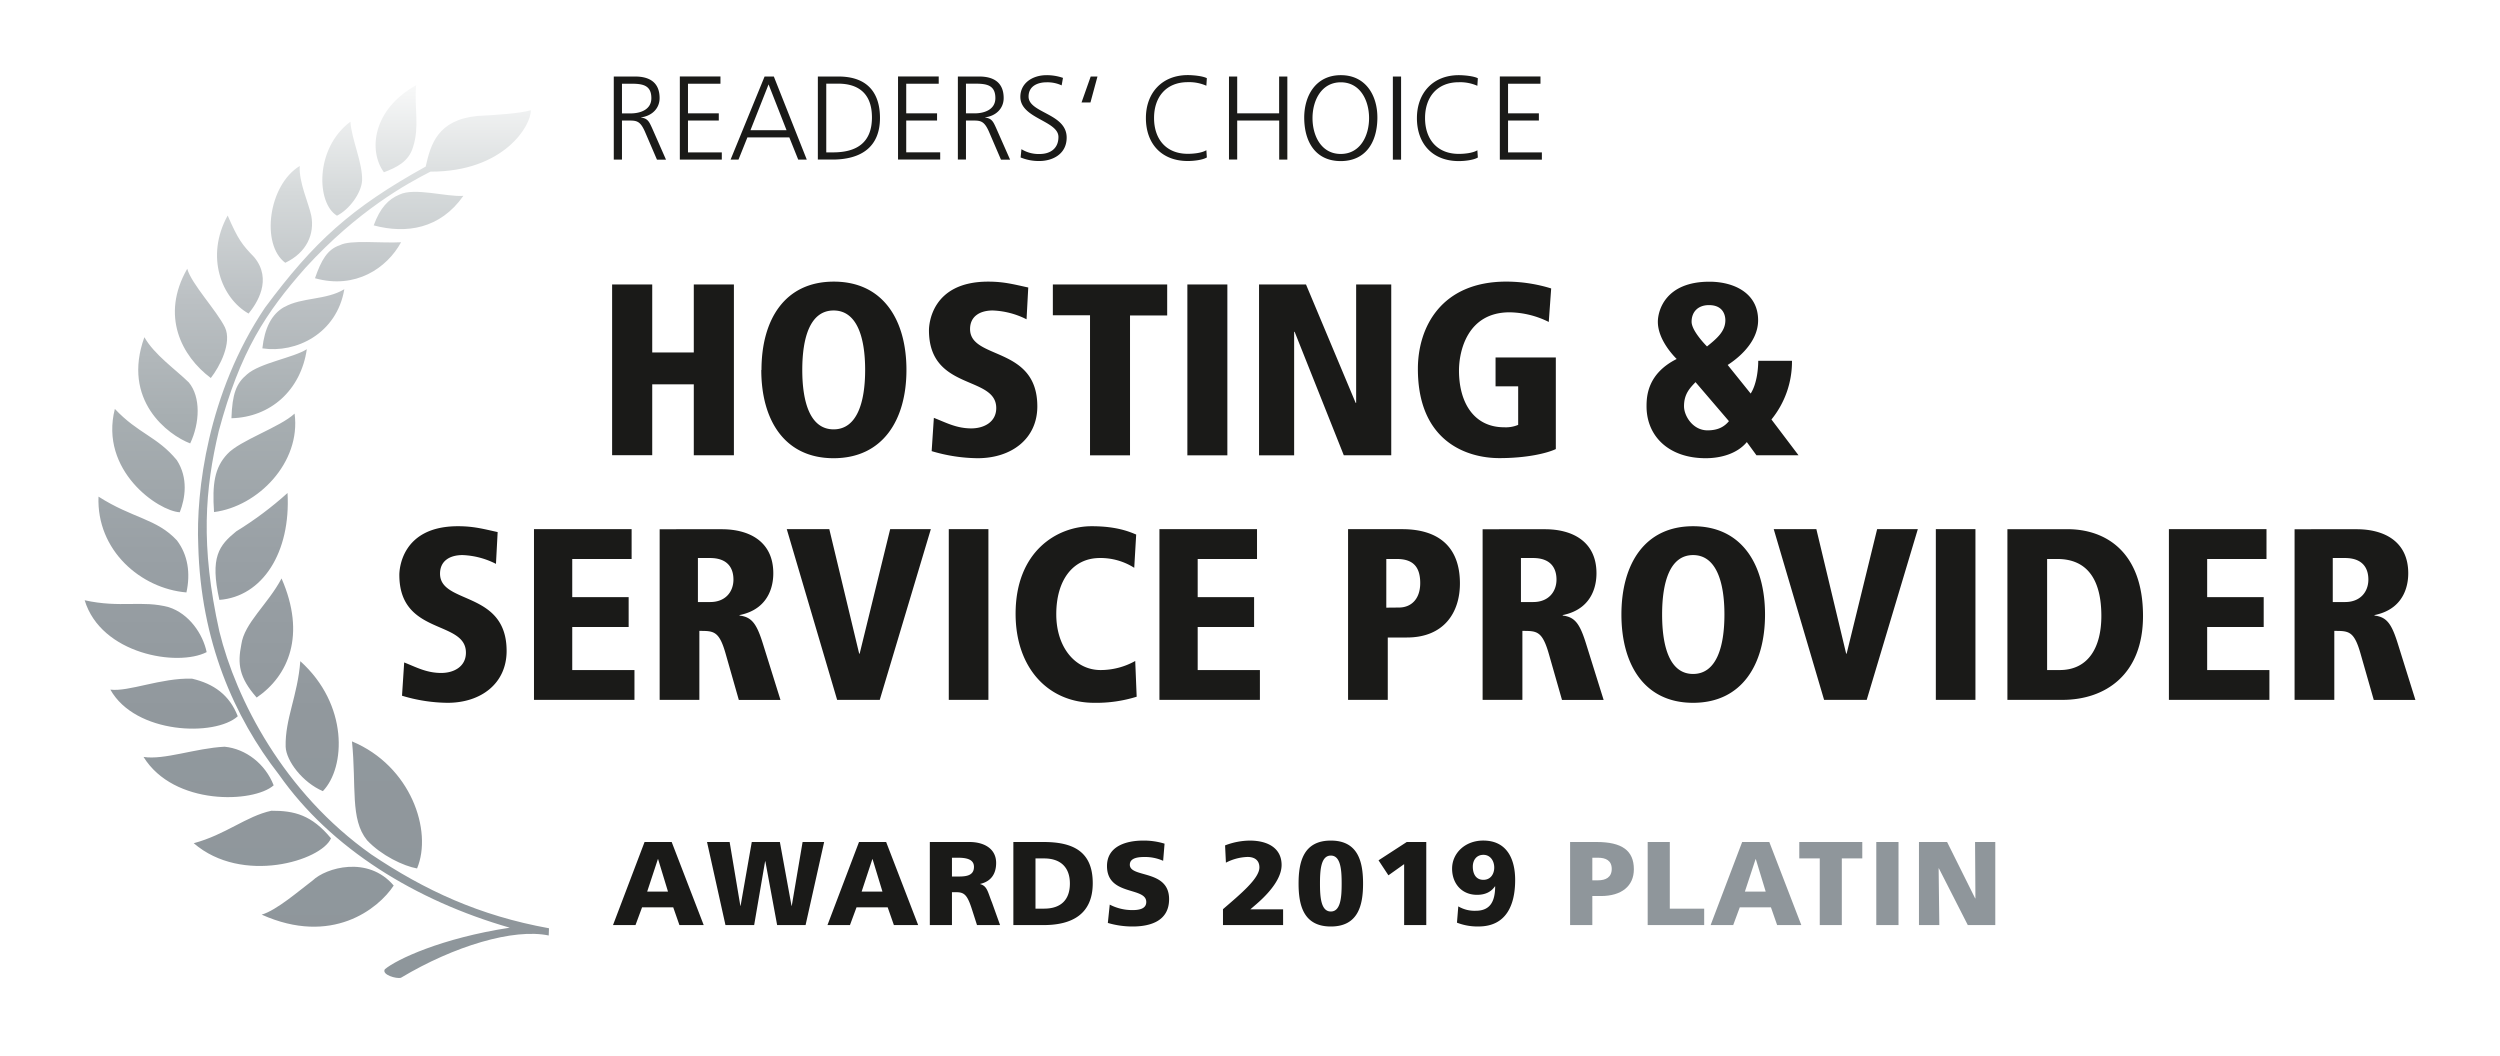 <svg xmlns="http://www.w3.org/2000/svg" xmlns:xlink="http://www.w3.org/1999/xlink" viewBox="0 0 1037.02 438"><defs><clipPath id="a"><path d="M227.73,385.05l-.12,3c-14.57-3.06-39.3,4.37-61.29,17.53-1.83.55-8.1-1.24-6.69-3.52,4.88-4.1,23.47-12.9,51.82-17.25-38.94-11.18-74.18-32.75-95.74-63.5-18.58-23.84-32.48-55.48-33.47-95.1-1-22.12,3.92-63.24,27.65-98.54,20.34-27.38,35.56-41.33,66.69-58.58,2.07-9.19,4.91-19.38,21.52-21,7.63-.37,17.66-1.06,22.07-2.36.27,6.14-11,25.54-41.6,25.46-9.79,5-30.09,16.08-51.83,39.85-16.46,18.62-27.1,34.65-36,67.79-5.64,23.9-7.72,47.24.26,83.12,6.88,28,26.57,66.73,63.06,92.5C176.16,369.28,198.83,379.83,227.73,385.05Zm-98-19.85c-5.58,4.19-14.93,12.37-21.18,14.2,29,13,48.37-2.33,54.76-12.07C152.59,354.74,135.15,360,129.73,365.2Zm7.57-17.46c-8-9.69-15.21-11.49-24.74-11.44-10.47,2.29-19,9.93-32.2,13.47C100.48,367.11,133.33,357,137.3,347.74Zm-23.79-22c-3.46-8.88-11.52-15.13-20.35-16-12.14.62-25,5.58-33.62,4.24C72.12,334.35,105.21,333.11,113.51,325.77ZM98.63,297.11c-3.46-8.89-10-13.5-19-15.6-12.86-.37-26.3,5.54-33.85,4.55C56.17,304.62,89.22,305.62,98.63,297.11Zm-12.91-26.6C84.17,263,78.47,254.57,70,251.86c-11.15-3-20,.44-34.88-2.87C41.91,271.41,73.67,276.67,85.72,270.51Zm-8.39-24.76c1.76-8,.59-15.6-3.93-21.57C65,215.1,55.07,215.09,40.86,206,40,228.3,58.39,244.13,77.33,245.75Zm-2.76-33.26c2.28-5.81,3.58-14.2-1.22-21.61-8.14-9.88-16-10.93-25.71-21.26C41.15,195.21,65.68,212,74.57,212.49Zm4.32-28.56c4-8.44,4.46-19.22-.57-25.29C73,153.39,64,147.15,59.89,139.87,50.44,166,69.63,180.4,78.89,183.93Zm8.55-27.13c3.7-4.69,8.87-14.64,5.87-21-3.44-7-13.9-18-15.65-24.32C66.48,131,75.38,147.78,87.44,156.8Zm15.67-26.73c3.44-4.22,10-14.1,2.33-23.39-5-5.19-6.63-7.21-11-17.28C85,106.52,92,123.8,103.11,130.07ZM118.33,109c9-4.27,12.18-12,10.8-19.48-1.06-5.19-5.25-14-4.79-20.68C111.24,76.83,108.16,101.47,118.33,109Zm21.41-19.51c5.12-2.54,10.07-9.26,10.46-14.54.26-7.54-4.37-17-4.84-24.48C130.46,61.59,131.3,84.33,139.74,89.44ZM171.33,61c2.78-8.65.45-15.79,1.29-25.65-18.12,10.09-19.88,27.2-13.37,36.11C164.45,69.48,169.54,67.1,171.33,61ZM173,360.24c6.52-15.58-2.56-42.54-27-52.71,1.9,18.79-.84,32.28,6.25,41C158.14,354.86,167.43,359.26,173,360.24Zm-39.07-32.07c9.47-9.89,10.64-35.9-9.36-53.91-1.11,14.46-6.36,23.88-6.08,35.49C118.71,315.65,125.57,324.62,133.93,328.17Zm-17.14-88.23c-5.66,10.73-15.47,18.49-16.69,27.41-1.59,8-1,13.63,6.37,22C119.74,280.3,127,263.31,116.79,239.94Zm2.48-35.44A145.7,145.7,0,0,1,98,220.41c-7.13,5.81-11,10.64-7,28.43C108.81,247.5,120.66,229.24,119.27,204.5Zm-30.49,7.91c18.19-2.32,36.13-20.54,33.42-40.85-6,5.66-22.8,11.15-27.93,16.8C89,194,88,200.71,88.78,212.41Zm13.66-57.1C98,159,96.34,163.37,96,173.49c16.24-.41,28.81-11.65,31.27-28.64C121.8,148.37,107.76,150.56,102.44,155.31Zm15.52-28c-5.38,3-8.21,8.9-9.13,17.19,14,2.13,30.89-6.1,34-24.54C135.35,124.55,125.15,123.27,118,127.34Zm48.39-26.82c-8.17.46-21-1.12-25.37,1.22-5.15,1.68-7.74,6.22-10.32,13.7C147.44,120.12,160.51,111.22,166.35,100.52Zm25.84-19.25c-6.91.51-20.21-3.56-26.49-.53-4.65,1.94-8,5.5-10.69,12.78C168.56,97.11,182.6,94.93,192.19,81.27Z" style="fill:none"/></clipPath><linearGradient id="b" x1="130.06" y1="407.52" x2="130.06" y2="35.39" gradientUnits="userSpaceOnUse"><stop offset="0" stop-color="#8e969b"/><stop offset="0.3" stop-color="#91989d"/><stop offset="0.48" stop-color="#99a0a5"/><stop offset="0.63" stop-color="#a7aeb1"/><stop offset="0.76" stop-color="#bbc0c3"/><stop offset="0.88" stop-color="#d5d9da"/><stop offset="0.99" stop-color="#f5f6f6"/><stop offset="1" stop-color="#f7f8f8"/></linearGradient></defs><title>hsp_2019</title><rect width="1037.02" height="438" style="fill:#fff"/><path d="M206.43,220.71c-6-1.32-10-2.43-16.47-2.43-23.51,0-24.31,18.06-24.31,20.19,0,25.26,27.62,18.57,27.62,32.26,0,5.79-5,8.42-10.24,8.42-6.13,0-10.45-2.43-15.37-4.36l-.9,13.8a66.86,66.86,0,0,0,18.88,2.94c14,0,24.51-8.12,24.51-21.51,0-25.16-27.62-19.17-27.62-32.06,0-5.27,4-7.71,9.34-7.71a33.15,33.15,0,0,1,13.86,3.65l.7-13.19Zm15.07,69.6h41.68V277.94H237.37V260.08h23.4V247.7h-23.4V231.87H262V219.5H221.5v70.81Zm52.13,0H290.1V261.7c6,0,8.24,0,10.95,9.64l5.42,19h17.28l-7.23-23.13c-2.61-8.42-4.62-11.26-9.75-11.87v-.2c13.56-2.74,14-14.41,14-17.35,0-13.09-9.84-18.26-21.39-18.26H273.63v70.81Zm15.87-58.84h5c8.84,0,9.74,6,9.74,8.93,0,5.07-3.31,9.33-9.64,9.33H289.5V231.47Zm57.75,58.84h17.68l21.19-70.81H369.25l-12.66,51.64h-.2L344,219.5H326.36l20.89,70.81Zm46.31,0H410V219.5H393.56v70.81Zm77.74-68.58c-2.71-1.12-8-3.45-18.48-3.45-14.27,0-31.54,10.35-31.54,36.32,0,22.42,13.46,36.93,32.64,36.93A55.93,55.93,0,0,0,471.5,289l-.6-14.82a29.34,29.34,0,0,1-14.37,3.76c-10.44,0-18.38-9.34-18.38-23.14,0-14.3,7-23.33,18.08-23.33a26,26,0,0,1,14.26,4.06l.81-13.8Zm9.64,68.58h41.68V277.94H496.81V260.08h23.4V247.7h-23.4V231.87h24.61V219.5H480.94v70.81Zm94.11-38.25V231.87h4.32c6.53,0,9.75,3,9.75,10,0,6.59-3.72,10.14-8.84,10.14Zm-15.87,38.25h16.48V264.44h7.93c15.37,0,22-10.35,22-22.42,0-15.32-9-22.52-24-22.52h-22.4v70.81Zm55.85,0H631.5V261.7c6,0,8.24,0,11,9.64l5.43,19h17.27l-7.23-23.13c-2.61-8.42-4.62-11.26-9.74-11.87v-.2c13.56-2.74,14-14.41,14-17.35,0-13.09-9.85-18.26-21.4-18.26H615v70.81Zm15.87-58.84h5c8.84,0,9.75,6,9.75,8.93,0,5.07-3.32,9.33-9.65,9.33H630.9V231.47Zm41.68,23.44c0,20.79,9.54,36.62,29.73,36.62s29.84-15.83,29.84-36.62-9.65-36.63-29.84-36.63-29.73,15.83-29.73,36.63Zm16.88,0c0-13.6,3.31-24.66,12.85-24.66s13,11.06,13,24.66-3.41,24.65-13,24.65-12.85-11.06-12.85-24.65Zm67.19,35.4h17.68l21.2-70.81H778.65L766,271.14h-.2L753.44,219.5H735.76l20.89,70.81Zm46.31,0h16.47V219.5H803v70.81Zm29.73,0h22.8c17.68,0,33.45-10.34,33.45-34.8,0-26.68-15.57-36-31.34-36H832.69v70.81Zm16.47-58.44h4.22c12.76,0,18.28,9,18.28,23.64,0,12.89-5.32,22.43-17.28,22.43h-5.22V231.87Zm50.52,58.44h41.69V277.94H915.55V260.08H939V247.7H915.55V231.87h24.61V219.5H899.68v70.81Zm52.13,0h16.48V261.7c6,0,8.23,0,10.94,9.64l5.43,19h17.27l-7.23-23.13c-2.61-8.42-4.62-11.26-9.74-11.87v-.2c13.56-2.74,14-14.41,14-17.35,0-13.09-9.84-18.26-21.39-18.26H951.81v70.81Zm15.87-58.84h5c8.84,0,9.74,6,9.74,8.93,0,5.07-3.32,9.33-9.64,9.33h-5.13V231.47Z" style="fill:#1a1a18"/><path d="M287.79,188.86h16.64V118H287.79v28.2H270.55V118H253.91v70.82h16.64V159.43h17.24v29.43Zm28-35.41c0,20.8,9.64,36.62,30,36.62S376,174.25,376,153.45s-9.74-36.63-30.13-36.63-30,15.83-30,36.63Zm17,0c0-13.6,3.35-24.66,13-24.66s13.08,11.06,13.08,24.66-3.45,24.65-13.08,24.65-13-11.06-13-24.65Zm93.75-34.19c-6.09-1.32-10.15-2.44-16.64-2.44-23.74,0-24.56,18.06-24.56,20.19,0,25.26,27.91,18.57,27.91,32.26,0,5.79-5.08,8.43-10.35,8.43-6.19,0-10.55-2.44-15.53-4.37l-.91,13.8a68.19,68.19,0,0,0,19.07,2.94c14.11,0,24.76-8.11,24.76-21.5,0-25.17-27.9-19.18-27.9-32.07,0-5.27,4.06-7.71,9.43-7.71a33.79,33.79,0,0,1,14,3.66l.71-13.19Zm25.56,69.6h16.64v-58h15.42V118H436.73v12.78h15.42v58Zm40.38,0h16.64V118H492.53v70.82Zm29.73,0h14.61V137.62h.2l20.4,51.24h19.68V118H562.54v49.1h-.21L541.74,118H522.26v70.82Zm98.21-28.62h9.33v16a13.12,13.12,0,0,1-5.78,1c-12.68,0-18.77-10.35-18.77-23.54,0-8,3.45-24.15,21-24.15a37.5,37.5,0,0,1,16.24,4l1-13.9a63.49,63.49,0,0,0-18.57-2.84c-27,0-36.72,18.87-36.72,36.22,0,30.34,20.59,37,33.78,37,11.37,0,19.69-2,23.44-3.75v-38h-25v12Zm88.47-33.68c6,0,6.8,4.36,6.8,6.29,0,4.57-3.45,7.51-7.61,10.86-.91-.92-6.39-6.6-6.39-10.25,0-4.06,2.63-6.9,7.2-6.9Zm8.32,48.09c-1.83,2.23-4.36,3.86-8.93,3.86-6.09,0-9.74-6-9.74-10,0-5.27,2.64-7.71,4.77-10l13.9,16.23Zm-.61-23.23c1.73-1.12,12.68-8.12,12.68-18.57,0-11.36-10.14-16-20.19-16-18.16,0-21.4,11.87-21.4,16.64,0,7.61,6.9,14.51,7.81,15.42C683.37,155,683,164.4,683,168.57c0,12.17,9,21.5,24.55,21.5,6.19,0,13-1.82,17.05-6.69l4,5.48h17.45L734.81,174a38.06,38.06,0,0,0,8.52-24.35h-14c0,4.16-.81,10.05-3.14,13.6l-9.54-11.87Z" style="fill:#1a1a18"/><path d="M258,34.72h3.5c4.69,0,8.69.34,8.69,6,0,4.79-4.59,6.32-8.59,6.32H258V34.72Zm-3.41,31.49H258V50h2.81c3.26,0,4.74.15,6.71,4.6l5,11.64h3.75l-5.87-13.32c-1.09-2.32-1.68-3.81-4.45-4.15v-.1c4.25-.54,7.66-3.5,7.66-8,0-6.32-4-8.93-10.12-8.93h-8.89V66.21Zm27.35,0h17.47v-3H285.38V50h12.78V47H285.38V34.72h13.47v-3H282V66.21Zm21.08,0h3.31l3.7-9.23h17.38l3.7,9.23h3.55L321,31.76h-3.85L303.05,66.21ZM326.3,54h-15l7.51-19,7.45,19Zm16.39-19.3h5c7.71,0,14,3.5,14,14s-6.36,14.51-16.14,14.51h-2.81V34.72Zm-3.41,31.49h6c11.4,0,19.74-4.78,19.74-17.27,0-10.07-4.89-17.18-17.23-17.18h-8.54V66.21Zm33.23,0H390v-3H375.91V50H388.7V47H375.91V34.72h13.48v-3H372.51V66.21Zm28.18-31.49h3.51c4.69,0,8.69.34,8.69,6,0,4.79-4.6,6.32-8.59,6.32h-3.61V34.72Zm-3.4,31.49h3.4V50h2.82c3.25,0,4.74.15,6.71,4.6l5,11.64H419l-5.88-13.32c-1.08-2.32-1.67-3.81-4.44-4.15v-.1c4.25-.54,7.65-3.5,7.65-8,0-6.32-4-8.93-10.12-8.93h-8.88V66.21Zm26.06-.88a19.68,19.68,0,0,0,7.8,1.48c5.33,0,11.31-2.77,11.31-9.73,0-10.07-15.8-10.12-15.8-17,0-4.44,3.9-5.92,7.45-5.92a14,14,0,0,1,6.27,1.28l.55-3.11a20.52,20.52,0,0,0-6.77-1.13c-6.07,0-10.91,3.45-10.91,9,0,9,15.8,9.87,15.8,16.64,0,4.88-3.5,7.06-7.75,7.06a13.57,13.57,0,0,1-7.6-2l-.35,3.51Zm31.89-33.57h-2.81l-3.8,10.76h3.7l2.91-10.76Zm45.37.69c-1.78-.94-5.88-1.28-7.9-1.28-10.66,0-17.38,7.35-17.38,17.82,0,10.66,6.52,17.82,17.38,17.82,2.17,0,6-.35,7.9-1.48l-.2-3c-2,1.19-5.43,1.49-7.7,1.49-9.08,0-14-6.18-14-14.86s5-14.86,14-14.86a17.78,17.78,0,0,1,7.7,1.48l.2-3.16Zm9.18,33.76h3.41V50h17.42V66.21H534V31.76h-3.41V47H513.2V31.76h-3.41V66.21ZM541,49c.1,10.56,5.23,17.82,15.15,17.82S571.25,59.55,571.35,49c.1-9.33-4.79-17.82-15.16-17.82S540.94,39.66,541,49Zm15.15-14.86c8.1,0,11.75,7.55,11.75,14.86s-3.65,14.86-11.75,14.86S544.44,56.29,544.44,49s3.66-14.86,11.75-14.86Zm21.62,32.08h3.41V31.76h-3.41V66.21Zm35.25-33.76c-1.78-.94-5.87-1.28-7.9-1.28-10.66,0-17.37,7.35-17.37,17.82,0,10.66,6.51,17.82,17.37,17.82,2.17,0,6-.35,7.9-1.48l-.2-3c-2,1.19-5.43,1.49-7.7,1.49-9.08,0-14-6.18-14-14.86s5-14.86,14-14.86a17.78,17.78,0,0,1,7.7,1.48l.2-3.16Zm9.08,33.76h17.48v-3H625.55V50h12.79V47H625.55V34.72H639v-3H622.14V66.21Z" style="fill:#1a1a18"/><path d="M651.33,383.73h9.18V371.68h3.56c8.59,0,13.67-4.15,13.67-11.11,0-7.75-4.94-11.3-15.45-11.3h-11v34.46Zm9.18-27.94h2.37c3.16,0,5.68,1.13,5.68,4.64s-2.52,4.73-5.68,4.73h-2.37v-9.37Zm23,27.94h23.4v-6.82H692.65V349.27h-9.18v34.46Zm26.11,0h9.33l2.72-7.36h12.93l2.57,7.36H747.2l-13.28-34.46H722.66l-13.08,34.46Zm22.81-13.88h-8.64l4.44-13.47h.1l4.1,13.47Zm22.46,13.88H764V356.08h8.49v-6.81H746.36v6.81h8.49v27.65Zm23.45,0h9.18V349.27H778.3v34.46Zm17.67,0h8.44l-.29-23.55h.1l12,23.55h11.4V349.27h-8.39l.15,23.4h-.1l-11.65-23.4H796v34.46Z" style="fill:#8f969b"/><path d="M254.28,383.73h9.33l2.72-7.36h12.93l2.57,7.36H291.9l-13.28-34.46H267.37l-13.09,34.46Zm22.81-13.88h-8.64l4.44-13.47h.1l4.1,13.47Zm23.84,13.88h11.9l4.54-26.46h.1l4.89,26.46h11.8l7.7-34.46h-8.94l-4.49,26.46h-.1l-4.83-26.46H311.84l-4.64,26.46h-.1l-4.44-26.46h-9.38l7.65,34.46Zm42.31,0h9.33l2.72-7.36h12.93l2.57,7.36h10.07l-13.28-34.46H356.32l-13.08,34.46Zm22.81-13.88h-8.64l4.44-13.47h.1l4.1,13.47Zm19.65,13.88h9.18V370.1h1.92c3.41,0,4.59,1.48,6.47,7.41l2,6.22h9.57l-3.36-9.38c-1.72-4.2-1.92-6.82-4.88-7.61v-.09c4.44-1,6.61-4.1,6.61-8.69,0-5.93-5-8.69-11.1-8.69H385.7v34.46Zm9.18-27.94h2.42c3.5,0,6.71.59,6.71,3.8,0,3.9-3.75,4-6.71,4h-2.42v-7.79Zm25.47,27.94h12.54c11.75,0,20.39-4.5,20.39-17.38,0-13.33-8.4-17.08-20.39-17.08H420.35v34.46Zm9.18-27.65h3.56c6.71,0,10.71,3.56,10.71,10.42s-3.85,10.41-10.71,10.41h-3.56V356.08Zm30,26.76a36,36,0,0,0,10.26,1.48c7.66,0,15.16-2.42,15.16-11.35,0-12.44-16.29-8.69-16.29-14.27,0-3,3.85-3.21,6.17-3.21a18.4,18.4,0,0,1,7.65,1.58l.59-7.11a29.13,29.13,0,0,0-8.88-1.28c-6.91,0-15,2.27-15,10.56,0,12.54,16.29,8.49,16.29,14.91,0,2.76-2.76,3.36-5.68,3.36a20.19,20.19,0,0,1-9.47-2.27l-.79,7.6Zm47.78.89h24.93v-6.52H518.64l2.46-2.12c3.26-2.82,10.52-9.58,10.52-16.29,0-6.86-5.53-10.12-13.23-10.12a29.27,29.27,0,0,0-10.22,2l.35,7.16a20.94,20.94,0,0,1,9-2.37c2.76,0,4.89,1.28,4.89,4.34,0,4.64-8.1,11.26-15.11,17.33v6.57Zm44.73.59c11.4,0,13.37-8.89,13.37-17.82s-2-17.82-13.37-17.82-13.38,8.88-13.38,17.82,2,17.82,13.38,17.82Zm0-6.22c-4.15,0-4.5-6.12-4.5-11.6s.35-11.6,4.5-11.6,4.49,6.12,4.49,11.6-.35,11.6-4.49,11.6Zm30.41,5.63h9.18V349.27h-8.1l-11.7,7.6,4.1,6.22,6.52-4.64v25.28Zm21.91-1a23.45,23.45,0,0,0,8.94,1.58c11.4,0,15.2-8.74,15.2-19.3,0-8.64-3.4-16.34-13.23-16.34-7.6,0-12.93,5.28-12.93,11.65,0,6.17,4,10.86,10.32,10.86,3.45,0,5.82-1.19,7.45-3.51h.1c-.05,6.07-1.92,10.12-8.05,10.12a13.19,13.19,0,0,1-7.25-1.82l-.55,6.76Zm15.46-22.86c0,2.67-1.49,5.09-4.5,5.09-3.2,0-4.39-2.62-4.39-5.48,0-2.67,1.53-4.89,4.39-4.89s4.5,2.47,4.5,5.28Z" style="fill:#1a1a18"/><g style="clip-path:url(#a)"><rect x="26.62" y="35.39" width="206.88" height="372.13" style="fill:url(#b)"/></g></svg>